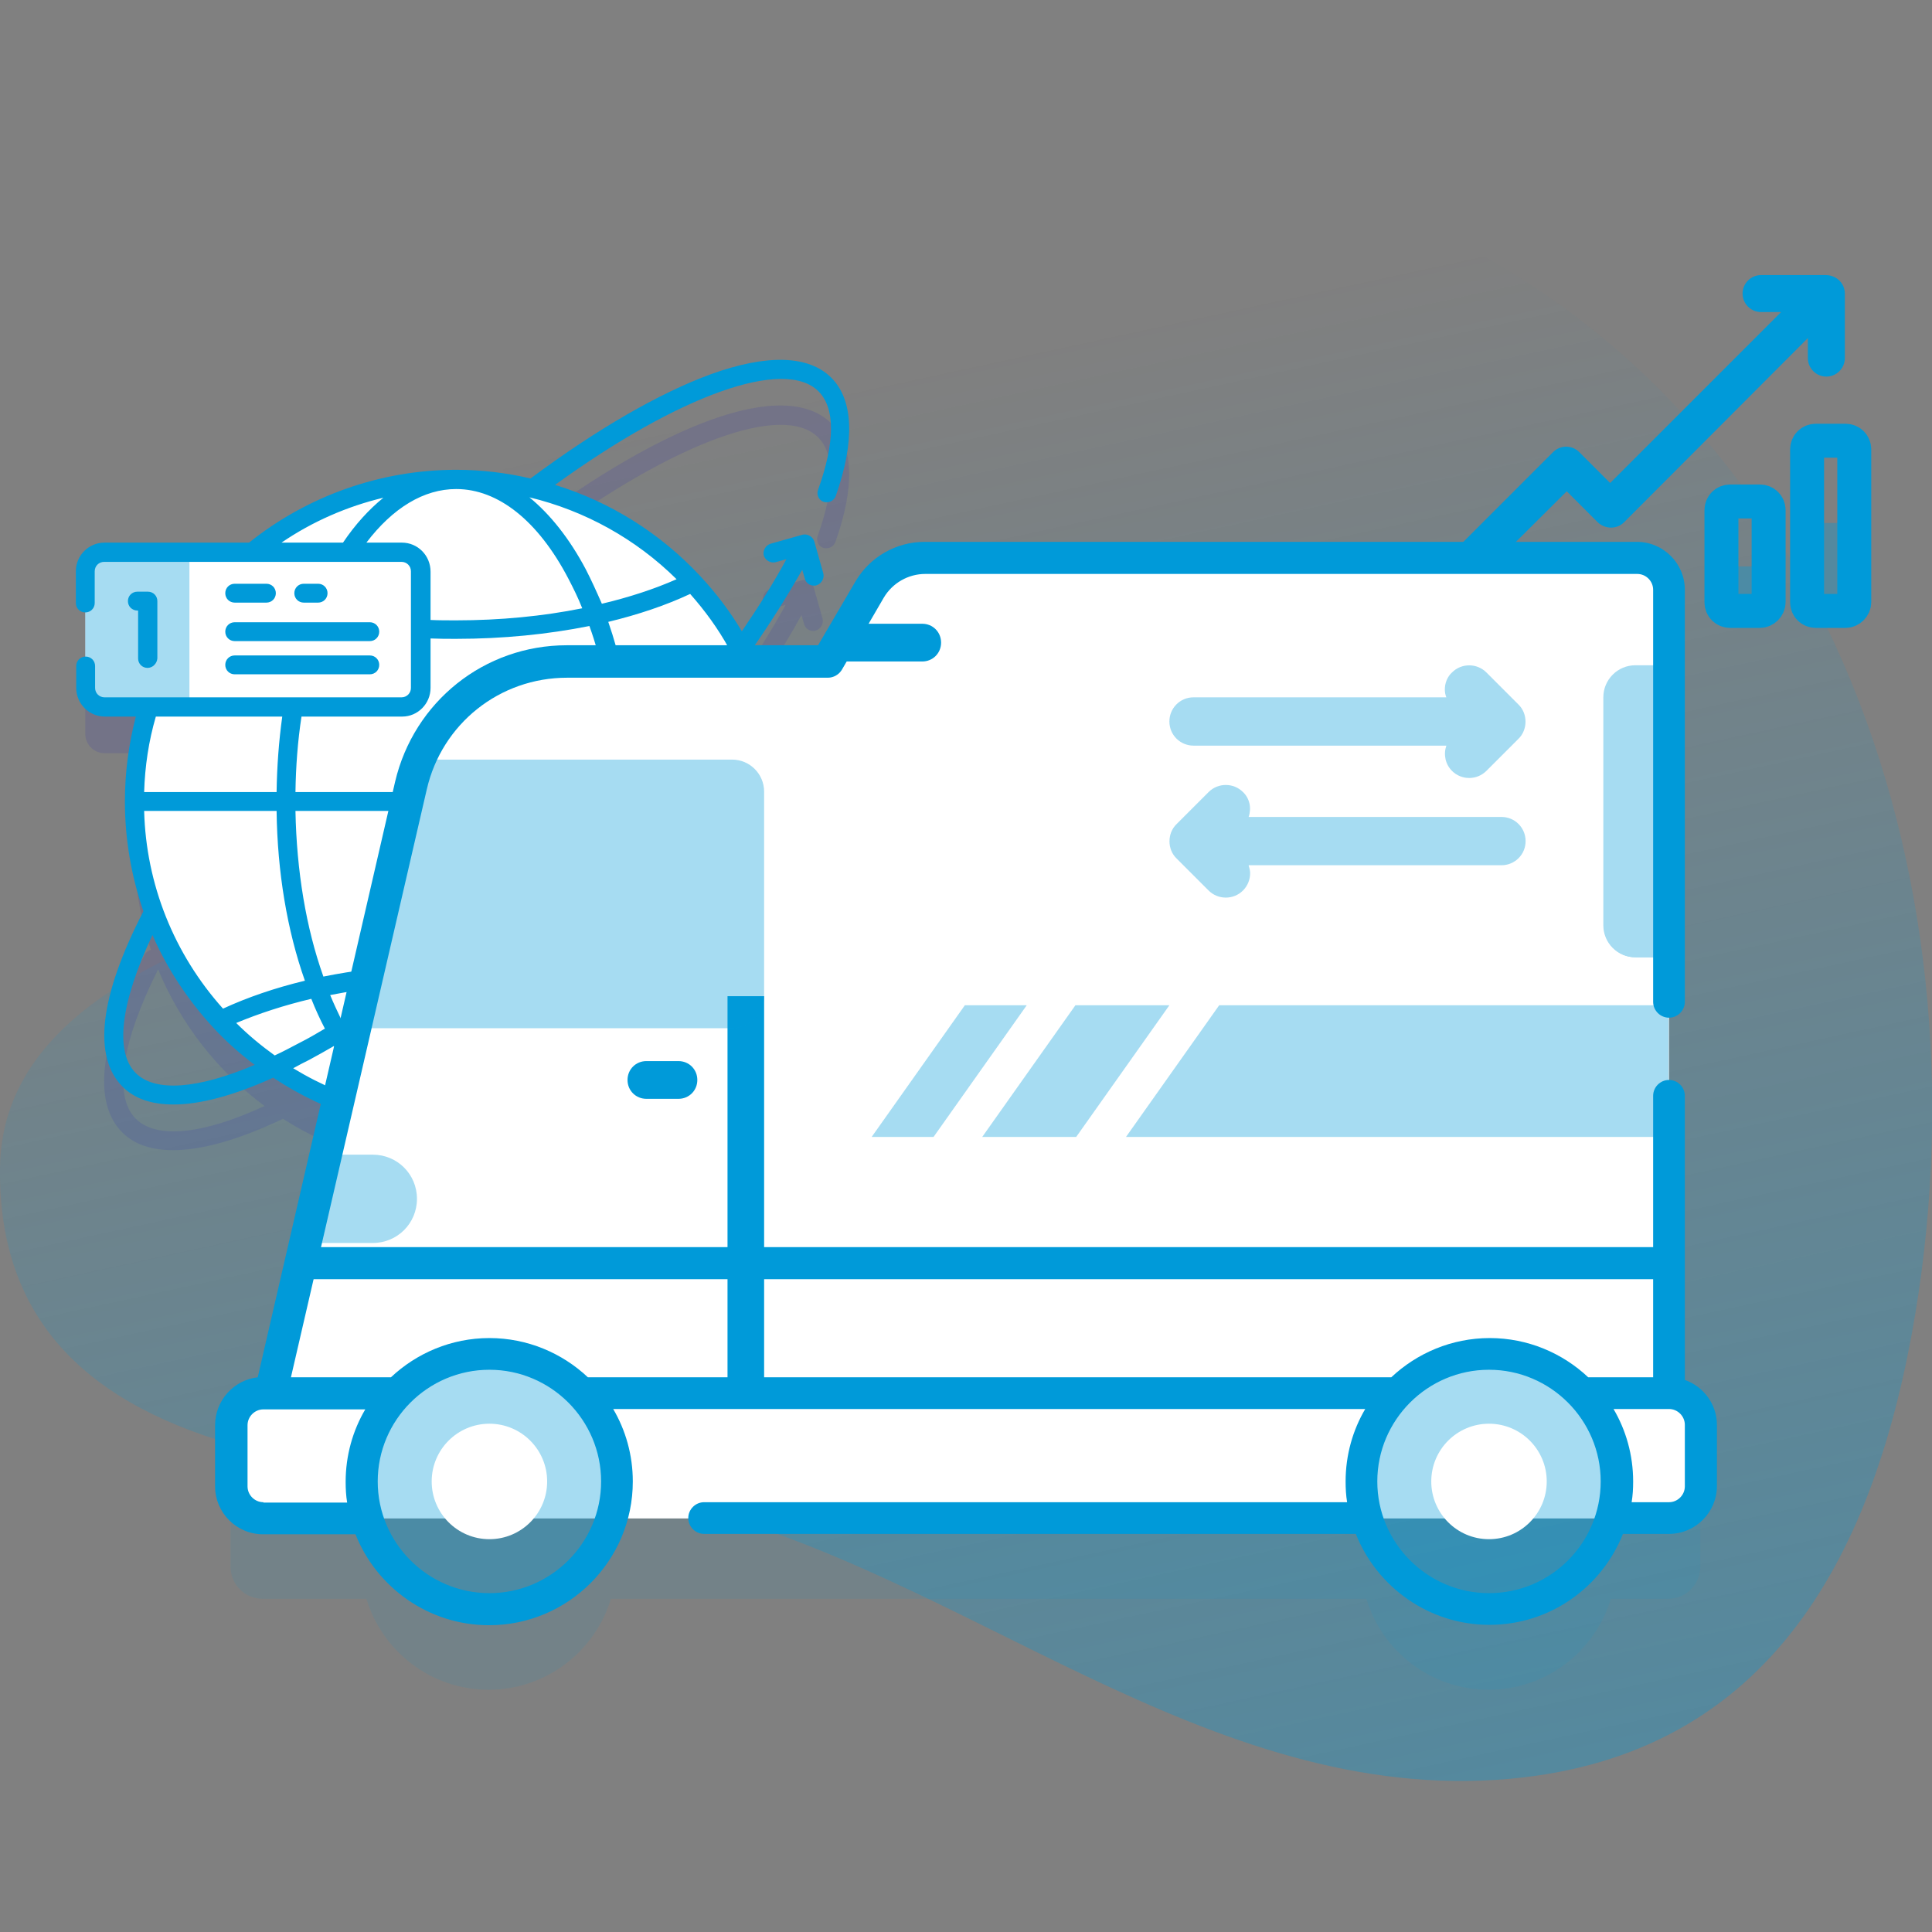<?xml version="1.0" encoding="utf-8"?>
<!-- Generator: Adobe Illustrator 25.3.1, SVG Export Plug-In . SVG Version: 6.00 Build 0)  -->
<svg version="1.1" id="Capa_1" xmlns="http://www.w3.org/2000/svg" xmlns:xlink="http://www.w3.org/1999/xlink" x="0px" y="0px"
	 viewBox="0 0 512 512" style="enable-background:new 0 0 512 512;" xml:space="preserve">
<rect x="0" y="0" width="512" height="512" fill="#808080" stroke="none"/>
<style type="text/css">
	.st0{fill:url(#SVGID_1_);}
	.st1{opacity:0.1;fill:#0000CC;enable-background:new    ;}
	.st2{fill:#FFFFFF;}
	.st3{opacity:0.35;fill:#009AD9;}
	.st4{fill:#009AD9;}
	.st5{display:none;}
	.st6{display:inline;opacity:0.1;fill:#0000CC;enable-background:new    ;}
	.st7{display:inline;}
	.st8{display:inline;fill:#FFFFFF;}
	.st9{display:inline;opacity:0.35;fill:#009AD9;}
	.st10{display:inline;fill:#009AD9;}
	.st11{fill:none;stroke:#009AD9;stroke-width:9;stroke-linecap:round;stroke-linejoin:round;stroke-miterlimit:10;}
	.st12{opacity:0.1;fill:#009AD9;enable-background:new    ;}
	.st13{opacity:0.35;}
	.st14{display:inline;fill:#6583FE;}
	.st15{fill:#2626BC;}
</style>
<g>
	
		<linearGradient id="SVGID_1_" gradientUnits="userSpaceOnUse" x1="215.715" y1="408.892" x2="303.048" y2="6.225" gradientTransform="matrix(1 0 0 -1 0 513.008)">
		<stop  offset="0" style="stop-color:#009AD9;stop-opacity:0"/>
		<stop  offset="1" style="stop-color:#009AD9;stop-opacity:0.35"/>
	</linearGradient>
	<path class="st0" d="M367.6,55.6c-68.8-27.8-164.5-18.6-217.9,29c-37.7,33.6-8.9,43.7,15.8,106.3C183.4,236.3,0.9,228,0,309.6
		c-1.1,94.3,131.3,77.9,180.3,89.2c74.8,17.4,139.5,79.8,219.8,72.6c69.8-6.3,97.1-60.7,107.5-123.4
		C526.9,231.3,484,102.7,367.6,55.6z"/>
	<g>
		<path class="st1" d="M220.3,112.2c-6-6-17.1-6.3-32-0.9c-13.8,5-30.5,14.7-48.3,28c-0.6,0.4-0.9,1.1-1,1.8
			c-5.8-1.3-11.9-1.9-18.1-1.9c-20.5,0-39.3,7.2-54,19.3H27.7c-2.8,0-5.1,2.3-5.1,5.1v30.9c0,2.8,2.3,5.1,5.1,5.1h11.6
			c-2.4,7.9-3.7,16.3-3.7,25c0,9.5,1.5,18.6,4.4,27.1c-0.7,0.2-1.3,0.6-1.7,1.3c-11.9,22.8-13.9,39.1-5.9,47.1
			c3.2,3.2,7.7,4.7,13.5,4.7c7.7,0,17.5-2.8,29.1-8.3c13.3,8.5,29,13.4,45.9,13.4c47.1,0,85.4-38.2,85.4-85.4
			c0-13.6-3.2-26.5-8.9-37.9c5.8-8.1,10.9-16.1,15-23.6l0.7,2.4c0.3,1.1,1.3,1.8,2.4,1.8c0.2,0,0.5,0,0.7-0.1
			c1.3-0.4,2.1-1.8,1.8-3.1l-2.4-8.5c-0.2-0.6-0.6-1.2-1.2-1.5c-0.6-0.3-1.3-0.4-1.9-0.2l-8.5,2.4c-1.3,0.4-2.1,1.8-1.8,3.1
			c0.4,1.3,1.8,2.1,3.1,1.8l2.9-0.8c-3.7,6.8-8.3,14-13.4,21.4c-11-18.9-29-33.1-50.4-39.2c34.1-25.2,63.1-35.9,72.4-26.6
			c4.5,4.5,4.4,13.5-0.1,26.1c-0.5,1.3,0.2,2.8,1.5,3.2c0.3,0.1,0.6,0.1,0.8,0.1c1,0,2-0.6,2.4-1.7
			C226.6,129,226.2,118.2,220.3,112.2L220.3,112.2z M36,296.5c-6-6-3.8-20.3,5.9-39.6c6,14.5,15.8,27,28.2,36.2
			C53.7,300.7,41.5,301.9,36,296.5z"/>
		<g>
			<ellipse class="st2" cx="120.9" cy="212.4" rx="85.3" ry="85.3"/>
		</g>
		<path class="st2" d="M106.6,187.3H27.7c-2.8,0-5.1-2.3-5.1-5.1v-30.9c0-2.8,2.3-5.1,5.1-5.1h78.8c2.8,0,5.1,2.3,5.1,5.1v30.9
			C111.6,185.1,109.3,187.3,106.6,187.3z"/>
		<path class="st3" d="M50.2,146.3H27.7c-2.8,0-5.1,2.3-5.1,5.1v30.9c0,2.8,2.3,5.1,5.1,5.1h22.5L50.2,146.3L50.2,146.3z"/>
		<path class="st4" d="M220.3,100.1c-6-6-17.1-6.3-32-0.9c-13.6,5-30.1,14.5-47.7,27.6c-6.4-1.5-13-2.3-19.7-2.3
			c-20,0-39.4,6.9-54.9,19.3H27.7c-4.2,0-7.6,3.4-7.6,7.6v8.4c0,1.4,1.1,2.5,2.5,2.5s2.5-1.1,2.5-2.5v-8.4c0-1.4,1.1-2.5,2.5-2.5
			h78.8c1.4,0,2.5,1.1,2.5,2.5v30.9c0,1.4-1.1,2.5-2.5,2.5H27.7c-1.4,0-2.5-1.1-2.5-2.5v-5.8c0-1.4-1.1-2.5-2.5-2.5
			s-2.5,1.1-2.5,2.5v5.8c0,4.2,3.4,7.6,7.6,7.6H36c-1.9,7.3-2.9,14.8-2.9,22.5c0,10,1.7,19.8,4.9,29.1
			c-11.6,22.5-13.5,38.5-5.5,46.5c3.2,3.2,7.7,4.7,13.5,4.7c7.1,0,16-2.4,26.4-7.1c14.3,9.5,31.2,14.7,48.6,14.7
			c24.4,0,47.9-10.3,64.5-28.1c15.1-16.3,23.4-37.5,23.4-59.8c0-14.2-3.4-27.9-9.7-40.2c5.1-7.3,9.6-14.5,13.4-21.2l0.7,2.4
			c0.3,1.1,1.3,1.8,2.4,1.8c0.2,0,0.5,0,0.7-0.1c1.3-0.4,2.1-1.8,1.8-3.1l-2.4-8.5c-0.4-1.3-1.8-2.1-3.1-1.8l-8.5,2.4
			c-1.3,0.4-2.1,1.8-1.8,3.1c0.4,1.3,1.8,2.1,3.1,1.8l2.9-0.8c-3.3,6.1-7.3,12.5-11.8,19.1c-3.1-5.2-6.8-10.1-11-14.6
			c-10.6-11.4-23.9-19.7-38.5-24.2c33-23.9,60.8-33.8,69.8-24.8c4.5,4.5,4.4,13.5-0.1,26.1c-0.5,1.3,0.2,2.8,1.5,3.2
			c0.3,0.1,0.6,0.1,0.8,0.1c1,0,2-0.6,2.4-1.7C226.6,116.9,226.2,106,220.3,100.1L220.3,100.1z M155.2,150.8
			c-4.3-8.1-9.4-14.5-14.9-19c14.6,3.5,28.2,11,39,21.7c-5.9,2.6-12.6,4.8-19.8,6.5C158.1,156.8,156.7,153.7,155.2,150.8
			L155.2,150.8z M101.6,131.9c-3.8,3.1-7.4,7-10.7,11.9H74.6C82.8,138.2,92,134.2,101.6,131.9z M106.5,143.8h-9.4
			c7-9.2,15.2-14.2,23.8-14.2c11.1,0,21.7,8.4,29.7,23.7c1.3,2.5,2.6,5.1,3.7,7.9c-10.4,2.1-21.8,3.2-33.4,3.2c-2.3,0-4.6,0-6.8-0.1
			v-12.8C114.1,147.2,110.7,143.8,106.5,143.8L106.5,143.8z M114.1,182.3v-13.1c2.3,0.1,4.5,0.1,6.8,0.1c12.4,0,24.3-1.2,35.3-3.4
			c3.2,8.9,5.4,18.9,6.5,29.4l-27.2-17.2c-2-1.3-4.6-1-6.3,0.7l-3.9,3.9c-1,1-1.5,2.2-1.5,3.6c0,1.4,0.5,2.6,1.5,3.6l11.9,11.9
			c0.5,0.5,1.1,0.7,1.8,0.7c0.6,0,1.3-0.2,1.8-0.7c1-1,1-2.6,0-3.6l-11.9-11.9l3.9-3.9l27,17.1c-3.1,2.7-6.4,5.7-9.7,9
			c-0.5,0.5-0.9,0.9-1.3,1.4H78.3c0.1-6.8,0.6-13.5,1.6-20h26.7C110.7,189.9,114.1,186.5,114.1,182.3L114.1,182.3z M180.4,192.7
			c0.4,0,0.6,0.1,0.6,0.1c0.3,0.3,0.5,2.6-3.3,8.6c-3.4,5.3-9,11.9-15.9,18.8c-6.9,6.9-13.6,12.5-18.8,15.9c-6,3.9-8.3,3.6-8.6,3.3
			c-0.3-0.3-0.5-2.6,3.3-8.6c3.4-5.3,9-11.9,15.9-18.8c6.9-6.9,13.6-12.5,18.8-15.9C176.9,193.3,179.3,192.7,180.4,192.7
			L180.4,192.7z M159.4,264.7c7.2,1.7,13.9,3.9,19.8,6.5c-10.8,10.7-24.3,18.2-39,21.7c5.5-4.4,10.6-10.8,14.9-19
			C156.7,271,158.1,268,159.4,264.7L159.4,264.7z M150.7,271.6c-8.1,15.3-18.6,23.7-29.7,23.7c-10.4,0-20.3-7.3-28.1-20.7
			c6.5-4.1,13.3-8.7,20.1-13.8c2.7-0.1,5.3-0.2,8-0.2c11.6,0,23,1.1,33.4,3.2C153.2,266.4,152,269.1,150.7,271.6z M38.2,214.9h35.1
			c0.2,16.2,2.8,31.7,7.5,45c-7.9,1.9-15.2,4.4-21.7,7.4C46.1,252.8,38.7,234.3,38.2,214.9L38.2,214.9z M133.5,228.2
			c-0.5,0.7-1.2,1.9-1.9,3.2l-4.5-4.5l2.8-2.8l4.7,2.4C134.2,227.1,133.8,227.6,133.5,228.2L133.5,228.2z M137.6,222.4l-5.4-2.8
			c0,0,0,0,0,0c-2-1-4.3-0.7-5.9,0.9l-2.8,2.8c-2,2-2,5.2,0,7.2l6,6c-0.3,1.5-0.4,3,0,4.3c-6.1,5.3-12.3,10.3-18.3,14.9
			c-8.9,0.4-17.5,1.5-25.5,3.1c-4.6-12.9-7.1-28-7.4-43.9h65.6C141.6,217.5,139.5,220,137.6,222.4z M82.5,264.7
			c1.1,2.8,2.3,5.4,3.6,7.9c-2.2,1.3-4.4,2.6-6.6,3.7c-2.3,1.2-4.5,2.4-6.7,3.4c-3.6-2.6-7-5.4-10.2-8.6
			C68.6,268.6,75.3,266.4,82.5,264.7L82.5,264.7z M87.5,263.7c5.1-1,10.4-1.8,15.9-2.3c-4.4,3.1-8.8,6-13,8.7
			C89.4,268,88.4,265.9,87.5,263.7z M120.9,255.4c-0.4,0-0.8,0-1.2,0c4.4-3.5,8.9-7.2,13.3-11c0.6,0.2,1.3,0.3,2,0.3
			c0.8,0,1.6-0.1,2.4-0.3l6,6c1,1,2.3,1.5,3.6,1.5c1.3,0,2.6-0.5,3.6-1.5l2.8-2.8c1.6-1.6,1.9-3.9,0.9-5.9l-2.8-5.4
			c3.4-2.6,7-5.8,10.8-9.4l0.6,0.6c-1.1,11.3-3.3,21.9-6.7,31.4C145.3,256.6,133.4,255.4,120.9,255.4L120.9,255.4z M147.4,239.3
			l2.4,4.7l-2.8,2.8l-4.5-4.5c1.3-0.7,2.5-1.4,3.2-1.9C146.3,240.1,146.8,239.7,147.4,239.3z M165.9,223.3c3.1-3.2,6-6.2,8.5-9.2
			l17.1,27l2.1-1.4l-2.1,1.4l-3.9,3.9L165.9,223.3z M74.8,189.9c-0.9,6.5-1.4,13.2-1.5,20H38.2c0.2-6.8,1.2-13.5,3.1-20H74.8z
			 M36,284.4c-5.7-5.7-4-18.8,4.4-36.6c3.9,8.9,9.3,17.1,16,24.4c3.4,3.7,7.1,7,11.1,10C52.4,288.6,41.2,289.5,36,284.4z
			 M81.9,280.9c2.2-1.2,4.4-2.4,6.6-3.7c3.9,6.6,8.3,12,13.1,15.8c-8.4-2-16.5-5.4-23.9-9.9C79.1,282.3,80.5,281.6,81.9,280.9
			L81.9,280.9z M182.9,267.3c-6.5-3-13.8-5.5-21.7-7.4c3-8.6,5.1-18,6.3-27.9l16.5,16.5c1,1,2.3,1.5,3.6,1.5c1.3,0,2.6-0.5,3.6-1.5
			l3.9-3.9c1.7-1.7,2-4.3,0.7-6.3l-14.8-23.5h22.8C203.2,234.3,195.8,252.8,182.9,267.3L182.9,267.3z M203.7,209.9h-25.8
			c1.6-2,2.9-3.9,4.1-5.7c1.6-2.4,6.1-9.5,3.4-13.8c3.7-4.5,7.1-9.1,10.4-13.5C200.7,187.1,203.4,198.3,203.7,209.9L203.7,209.9z
			 M181,187.7c-4.2-0.4-9.3,2.9-11.3,4.2c-0.7,0.4-1.4,0.9-2.1,1.4c-1.2-10.1-3.4-19.8-6.4-28.5c7.9-1.9,15.3-4.4,21.7-7.4
			c3.9,4.4,7.4,9.2,10.2,14.3C189.4,177,185.4,182.3,181,187.7z"/>
		<g>
			<g>
				<path class="st4" d="M62.2,159.7h8.4c1.4,0,2.5-1.1,2.5-2.5s-1.1-2.5-2.5-2.5h-8.4c-1.4,0-2.5,1.1-2.5,2.5
					S60.8,159.7,62.2,159.7z"/>
			</g>
			<g>
				<path class="st4" d="M80.5,159.7h3.8c1.4,0,2.5-1.1,2.5-2.5s-1.1-2.5-2.5-2.5h-3.8c-1.4,0-2.5,1.1-2.5,2.5
					S79.1,159.7,80.5,159.7z"/>
			</g>
			<g>
				<path class="st4" d="M62.2,169.9H98c1.4,0,2.5-1.1,2.5-2.5s-1.1-2.5-2.5-2.5H62.2c-1.4,0-2.5,1.1-2.5,2.5S60.8,169.9,62.2,169.9
					z"/>
			</g>
			<g>
				<path class="st4" d="M62.2,178.7H98c1.4,0,2.5-1.1,2.5-2.5s-1.1-2.5-2.5-2.5H62.2c-1.4,0-2.5,1.1-2.5,2.5S60.8,178.7,62.2,178.7
					z"/>
			</g>
		</g>
		<g>
			<path class="st4" d="M39.1,177c-1.4,0-2.5-1.1-2.5-2.5v-12.7h-0.2c-1.4,0-2.5-1.1-2.5-2.5s1.1-2.5,2.5-2.5h2.8
				c1.4,0,2.5,1.1,2.5,2.5v15.2C41.6,175.8,40.5,177,39.1,177z"/>
		</g>
	</g>
	<g class="st5">
		<path class="st6" d="M219.3,246c-6-6-17.1-6.3-32-0.9c-13.8,5-30.5,14.7-48.3,28c-0.6,0.4-0.9,1.1-1,1.8
			c-5.8-1.3-11.9-1.9-18.1-1.9c-20.5,0-39.3,7.2-54,19.3H26.7c-2.8,0-5.1,2.3-5.1,5.1v30.9c0,2.8,2.3,5.1,5.1,5.1h11.6
			c-2.4,7.9-3.7,16.3-3.7,25c0,9.5,1.5,18.6,4.4,27.1c-0.7,0.2-1.3,0.6-1.7,1.3c-11.9,22.8-13.9,39.1-5.9,47.1
			c3.2,3.2,7.7,4.7,13.5,4.7c7.7,0,17.5-2.8,29.1-8.3c13.3,8.5,29,13.4,45.9,13.4c47.1,0,85.4-38.2,85.4-85.4
			c0-13.6-3.2-26.5-8.9-37.9c5.8-8.1,10.9-16.1,15-23.6l0.7,2.4c0.3,1.1,1.3,1.8,2.4,1.8c0.2,0,0.5,0,0.7-0.1
			c1.3-0.4,2.1-1.8,1.8-3.1l-2.4-8.5c-0.2-0.6-0.6-1.2-1.2-1.5c-0.6-0.3-1.3-0.4-1.9-0.2L203,290c-1.3,0.4-2.1,1.8-1.8,3.1
			c0.4,1.3,1.8,2.1,3.1,1.8l2.9-0.8c-3.7,6.8-8.3,14-13.4,21.4c-11-18.9-29-33.1-50.4-39.2c34.1-25.2,63.1-35.9,72.4-26.6
			c4.5,4.5,4.4,13.5-0.1,26.1c-0.5,1.3,0.2,2.8,1.5,3.2c0.3,0.1,0.6,0.1,0.8,0.1c1,0,2-0.6,2.4-1.7C225.6,262.8,225.2,252,219.3,246
			L219.3,246z M35,430.3c-6-6-3.8-20.3,5.9-39.6c6,14.5,15.8,27,28.2,36.2C52.7,434.5,40.5,435.7,35,430.3z"/>
		<g class="st7">
			<ellipse class="st2" cx="119.9" cy="346.2" rx="85.3" ry="85.3"/>
		</g>
		<path class="st8" d="M105.6,321.1H26.7c-2.8,0-5.1-2.3-5.1-5.1v-30.9c0-2.8,2.3-5.1,5.1-5.1h78.8c2.8,0,5.1,2.3,5.1,5.1v30.9
			C110.6,318.9,108.3,321.1,105.6,321.1z"/>
		<path class="st9" d="M49.2,280.1H26.7c-2.8,0-5.1,2.3-5.1,5.1v30.9c0,2.8,2.3,5.1,5.1,5.1h22.5L49.2,280.1L49.2,280.1z"/>
		<path class="st10" d="M219.3,233.9c-6-6-17.1-6.3-32-0.9c-13.6,5-30.1,14.5-47.7,27.6c-6.4-1.5-13-2.3-19.7-2.3
			c-20,0-39.4,6.9-54.9,19.3H26.7c-4.2,0-7.6,3.4-7.6,7.6v8.4c0,1.4,1.1,2.5,2.5,2.5s2.5-1.1,2.5-2.5v-8.4c0-1.4,1.1-2.5,2.5-2.5
			h78.8c1.4,0,2.5,1.1,2.5,2.5v30.9c0,1.4-1.1,2.5-2.5,2.5H26.7c-1.4,0-2.5-1.1-2.5-2.5v-5.8c0-1.4-1.1-2.5-2.5-2.5
			s-2.5,1.1-2.5,2.5v5.8c0,4.2,3.4,7.6,7.6,7.6H35c-1.9,7.3-2.9,14.8-2.9,22.5c0,10,1.7,19.8,4.9,29.1
			c-11.6,22.5-13.5,38.5-5.5,46.5c3.2,3.2,7.7,4.7,13.5,4.7c7.1,0,16-2.4,26.4-7.1c14.3,9.5,31.2,14.7,48.6,14.7
			c24.4,0,47.9-10.3,64.5-28.1c15.1-16.3,23.4-37.5,23.4-59.8c0-14.2-3.4-27.9-9.7-40.2c5.1-7.3,9.6-14.5,13.4-21.2l0.7,2.4
			c0.3,1.1,1.3,1.8,2.4,1.8c0.2,0,0.5,0,0.7-0.1c1.3-0.4,2.1-1.8,1.8-3.1l-2.4-8.5c-0.4-1.3-1.8-2.1-3.1-1.8l-8.5,2.4
			c-1.3,0.4-2.1,1.8-1.8,3.1c0.4,1.3,1.8,2.1,3.1,1.8l2.9-0.8c-3.3,6.1-7.3,12.5-11.8,19.1c-3.1-5.2-6.8-10.1-11-14.6
			c-10.6-11.4-23.9-19.7-38.5-24.2c33-23.9,60.8-33.8,69.8-24.8c4.5,4.5,4.4,13.5-0.1,26.1c-0.5,1.3,0.2,2.8,1.5,3.2
			c0.3,0.1,0.6,0.1,0.8,0.1c1,0,2-0.6,2.4-1.7C225.6,250.7,225.2,239.8,219.3,233.9L219.3,233.9z M154.2,284.7
			c-4.3-8.1-9.4-14.5-14.9-19c14.6,3.5,28.2,11,39,21.7c-5.9,2.6-12.6,4.8-19.8,6.5C157.1,290.6,155.7,287.6,154.2,284.7
			L154.2,284.7z M100.6,265.7c-3.8,3.1-7.4,7-10.7,11.9H73.6C81.8,272,91,268,100.6,265.7z M105.5,277.6h-9.4
			c7-9.2,15.2-14.2,23.8-14.2c11.1,0,21.7,8.4,29.7,23.7c1.3,2.5,2.6,5.1,3.7,7.9c-10.4,2.1-21.8,3.2-33.4,3.2c-2.3,0-4.6,0-6.8-0.1
			v-12.8C113.1,281,109.7,277.6,105.5,277.6L105.5,277.6z M113.1,316.1V303c2.3,0.1,4.5,0.1,6.8,0.1c12.4,0,24.3-1.2,35.3-3.4
			c3.2,8.9,5.4,18.9,6.5,29.4l-27.2-17.2c-2-1.3-4.6-1-6.3,0.7l-3.9,3.9c-1,1-1.5,2.2-1.5,3.6c0,1.4,0.5,2.6,1.5,3.6l11.9,11.9
			c0.5,0.5,1.1,0.7,1.8,0.7c0.6,0,1.3-0.2,1.8-0.7c1-1,1-2.6,0-3.6l-11.9-11.9l3.9-3.9l27,17.1c-3.1,2.7-6.4,5.7-9.7,9
			c-0.5,0.5-0.9,0.9-1.3,1.4H77.3c0.1-6.8,0.6-13.5,1.6-20h26.7C109.7,323.7,113.1,320.3,113.1,316.1L113.1,316.1z M179.4,326.5
			c0.4,0,0.6,0.1,0.6,0.1c0.3,0.3,0.5,2.6-3.3,8.6c-3.4,5.3-9,11.9-15.9,18.8c-6.9,6.9-13.6,12.5-18.8,15.9c-6,3.9-8.3,3.6-8.6,3.3
			c-0.3-0.3-0.5-2.6,3.3-8.6c3.4-5.3,9-11.9,15.9-18.8c6.9-6.9,13.6-12.5,18.8-15.9C175.9,327.1,178.3,326.5,179.4,326.5
			L179.4,326.5z M158.4,398.5c7.2,1.7,13.9,3.9,19.8,6.5c-10.8,10.7-24.3,18.2-39,21.7c5.5-4.4,10.6-10.8,14.9-19
			C155.7,404.8,157.1,401.8,158.4,398.5L158.4,398.5z M149.7,405.4C141.6,420.6,131,429,120,429c-10.4,0-20.3-7.3-28.1-20.7
			c6.5-4.1,13.3-8.7,20.1-13.8c2.7-0.1,5.3-0.2,8-0.2c11.6,0,23,1.1,33.4,3.2C152.2,400.2,151,402.9,149.7,405.4z M37.2,348.7h35.1
			c0.2,16.2,2.8,31.7,7.5,45c-7.9,1.9-15.2,4.4-21.7,7.4C45.1,386.6,37.7,368.1,37.2,348.7L37.2,348.7z M132.5,362
			c-0.5,0.7-1.2,1.9-1.9,3.2l-4.5-4.5l2.8-2.8l4.7,2.4C133.2,360.9,132.8,361.4,132.5,362L132.5,362z M136.6,356.2l-5.4-2.8
			c0,0,0,0,0,0c-2-1-4.3-0.7-5.9,0.9l-2.8,2.8c-2,2-2,5.2,0,7.2l6,6c-0.3,1.5-0.4,3,0,4.3c-6.1,5.3-12.3,10.3-18.3,14.9
			c-8.9,0.4-17.5,1.5-25.5,3.1c-4.6-12.9-7.1-28-7.4-43.9h65.6C140.6,351.3,138.5,353.8,136.6,356.2z M81.5,398.6
			c1.1,2.8,2.3,5.4,3.6,7.9c-2.2,1.3-4.4,2.6-6.6,3.7c-2.3,1.2-4.5,2.4-6.7,3.4c-3.6-2.6-7-5.4-10.2-8.6
			C67.6,402.4,74.3,400.2,81.5,398.6L81.5,398.6z M86.5,397.5c5.1-1,10.4-1.8,15.9-2.3c-4.4,3.1-8.8,6-13,8.7
			C88.4,401.8,87.4,399.7,86.5,397.5z M119.9,389.2c-0.4,0-0.8,0-1.2,0c4.4-3.5,8.9-7.2,13.3-11c0.6,0.2,1.3,0.3,2,0.3
			c0.8,0,1.6-0.1,2.4-0.3l6,6c1,1,2.3,1.5,3.6,1.5c1.3,0,2.6-0.5,3.6-1.5l2.8-2.8c1.6-1.6,1.9-3.9,0.9-5.9l-2.8-5.4
			c3.4-2.6,7-5.8,10.8-9.4l0.6,0.6c-1.1,11.3-3.3,21.9-6.7,31.4C144.3,390.4,132.4,389.2,119.9,389.2L119.9,389.2z M146.4,373.1
			l2.4,4.7l-2.8,2.8l-4.5-4.5c1.3-0.7,2.5-1.4,3.2-1.9C145.3,373.9,145.8,373.5,146.4,373.1z M164.9,357.1c3.1-3.2,6-6.2,8.5-9.2
			l17.1,27l2.1-1.4l-2.1,1.4l-3.9,3.9L164.9,357.1z M73.8,323.7c-0.9,6.5-1.4,13.2-1.5,20H37.2c0.2-6.8,1.2-13.5,3.1-20H73.8z
			 M35,418.2c-5.7-5.7-4-18.8,4.4-36.6c3.9,8.9,9.3,17.1,16,24.4c3.4,3.7,7.1,7,11.1,10C51.4,422.4,40.2,423.3,35,418.2z
			 M80.9,414.7c2.2-1.2,4.4-2.4,6.6-3.7c3.9,6.6,8.3,12,13.1,15.8c-8.4-2-16.5-5.4-23.9-9.9C78.1,416.1,79.5,415.4,80.9,414.7
			L80.9,414.7z M181.9,401.1c-6.5-3-13.8-5.5-21.7-7.4c3-8.6,5.1-18,6.3-27.9l16.5,16.5c1,1,2.3,1.5,3.6,1.5c1.3,0,2.6-0.5,3.6-1.5
			l3.9-3.9c1.7-1.7,2-4.3,0.7-6.3l-14.8-23.5h22.8C202.2,368.1,194.8,386.6,181.9,401.1L181.9,401.1z M202.7,343.7h-25.8
			c1.6-2,2.9-3.9,4.1-5.7c1.6-2.4,6.1-9.5,3.4-13.8c3.7-4.5,7.1-9.1,10.4-13.5C199.7,320.9,202.4,332.1,202.7,343.7L202.7,343.7z
			 M180,321.5c-4.2-0.4-9.3,2.9-11.3,4.2c-0.7,0.4-1.4,0.9-2.1,1.4c-1.2-10.1-3.4-19.8-6.4-28.5c7.9-1.9,15.3-4.4,21.7-7.4
			c3.9,4.4,7.4,9.2,10.2,14.3C188.4,310.8,184.4,316.1,180,321.5z"/>
		<g class="st7">
			<g>
				<path class="st4" d="M61.2,293.5h8.4c1.4,0,2.5-1.1,2.5-2.5s-1.1-2.5-2.5-2.5h-8.4c-1.4,0-2.5,1.1-2.5,2.5
					S59.8,293.5,61.2,293.5z"/>
			</g>
			<g>
				<path class="st4" d="M79.5,293.5h3.8c1.4,0,2.5-1.1,2.5-2.5s-1.1-2.5-2.5-2.5h-3.8c-1.4,0-2.5,1.1-2.5,2.5
					S78.1,293.5,79.5,293.5z"/>
			</g>
			<g>
				<path class="st4" d="M61.2,303.7H97c1.4,0,2.5-1.1,2.5-2.5s-1.1-2.5-2.5-2.5H61.2c-1.4,0-2.5,1.1-2.5,2.5S59.8,303.7,61.2,303.7
					z"/>
			</g>
			<g>
				<path class="st4" d="M61.2,312.5H97c1.4,0,2.5-1.1,2.5-2.5s-1.1-2.5-2.5-2.5H61.2c-1.4,0-2.5,1.1-2.5,2.5S59.8,312.5,61.2,312.5
					z"/>
			</g>
		</g>
		<g class="st7">
			<path class="st4" d="M38.1,310.8c-1.4,0-2.5-1.1-2.5-2.5v-12.7h-0.2c-1.4,0-2.5-1.1-2.5-2.5s1.1-2.5,2.5-2.5h2.8
				c1.4,0,2.5,1.1,2.5,2.5v15.2C40.6,309.6,39.5,310.8,38.1,310.8z"/>
		</g>
	</g>
	<g>
		<g>
			<path class="st4" d="M488.9,77.8v17.1c0,2.7-2.2,4.9-4.9,4.9c-2.7,0-4.9-2.2-4.9-4.9v-5.3l-48.7,48.8c-1.9,1.9-5,1.9-7,0
				l-8.2-8.2L395.3,150l-12.5-1.4l28.8-28.8c1.9-1.9,5-1.9,6.9,0l8.2,8.2l45.3-45.3h-5.3c-2.7,0-4.9-2.2-4.9-4.9
				c0-2.7,2.2-4.9,4.9-4.9h17.1C486.7,72.9,488.9,75.1,488.9,77.8L488.9,77.8z"/>
		</g>
		<g>
			<path class="st3" d="M456.1,150.1v6.3c0,1.3,1,2.3,2.3,2.3h7.9c1.3,0,2.3-1,2.3-2.3v-6.3H456.1z"/>
			<path class="st3" d="M478.8,138.6v17.8c0,1.3,1,2.3,2.3,2.3h7.9c1.3,0,2.3-1,2.3-2.3v-17.8H478.8z"/>
			<g>
				<path class="st11" d="M466.4,161.9h-7.9c-1.3,0-2.3-1-2.3-2.3v-24.4c0-1.3,1-2.3,2.3-2.3h7.9c1.3,0,2.3,1,2.3,2.3v24.4
					C468.7,160.8,467.6,161.9,466.4,161.9z"/>
				<path class="st11" d="M489.1,161.9h-7.9c-1.3,0-2.3-1-2.3-2.3v-40.5c0-1.3,1-2.3,2.3-2.3h7.9c1.3,0,2.3,1,2.3,2.3v40.5
					C491.4,160.8,490.3,161.9,489.1,161.9z"/>
			</g>
		</g>
	</g>
	<g>
		<g>
			<path class="st12" d="M442.2,390.4V177.6c0-4.7-3.8-8.5-8.5-8.5H245c-6,0-11.6,3.2-14.7,8.4l-11.1,19.1h-69.1
				c-19.7,0-36.9,13.6-41.3,32.9l-37.2,161h-2c-4.7,0-8.5,3.8-8.5,8.5v16.2c0,4.7,3.8,8.5,8.5,8.5h27.5
				c4.2,13.9,17.1,24.1,32.4,24.1s28.2-10.2,32.4-24.1h200.2c4.2,13.9,17.1,24.1,32.4,24.1c15.3,0,28.2-10.2,32.4-24.1h15.2
				c4.7,0,8.5-3.8,8.5-8.5v-16.2C450.7,394.2,446.9,390.4,442.2,390.4L442.2,390.4z"/>
			<g>
				<path class="st2" d="M230.4,156.3l-11.1,19.1h-69.1c-19.7,0-36.9,13.6-41.3,32.9L69.8,377.7h372.5V156.3c0-4.7-3.8-8.5-8.5-8.5
					H245C239,147.9,233.4,151.1,230.4,156.3z"/>
				<path class="st3" d="M98.8,306H86.3l-5.4,23.4h17.9c6.5,0,11.7-5.2,11.7-11.7C110.5,311.2,105.3,306,98.8,306z"/>
				<path class="st4" d="M219.3,175.3h25.1c2.8,0,5-2.2,5-5c0-2.8-2.2-5-5-5h-19.2L219.3,175.3z"/>
				<g class="st13">
					<path class="st4" d="M442.2,253.7h-8.8c-4.7,0-8.5-3.8-8.5-8.5v-60.4c0-4.7,3.8-8.5,8.5-8.5h8.8V253.7z"/>
					<path class="st4" d="M425,232.8v12.4c0,4.7,3.8,8.5,8.5,8.5h8.8v-20.9H425z"/>
					<path class="st4" d="M298.4,301.3h143.8v-34.9H323.1L298.4,301.3z"/>
					<path class="st4" d="M309.9,266.4l-24.7,34.9h-24.9l24.7-34.9L309.9,266.4z"/>
					<path class="st4" d="M272.1,266.4l-24.7,34.9h-16.4l24.7-34.9L272.1,266.4z"/>
				</g>
				<path class="st4" d="M192.8,264h9.7v105.2h-9.7V264z"/>
				<path class="st3" d="M111.2,201.3c-0.9,2.2-1.7,4.5-2.2,6.9l-14.8,64.3H194c4.7,0,8.5-3.8,8.5-8.5v-54.2c0-4.7-3.8-8.5-8.5-8.5
					H111.2z"/>
				<path class="st2" d="M442.2,334.7v42.9H69.8l9.9-42.9H442.2z"/>
				<g>
					<g>
						<g>
							<path class="st4" d="M192.8,334.7h9.7v34.4h-9.7L192.8,334.7z"/>
						</g>
						<g>
							<g>
								<path class="st2" d="M442.2,402.4H69.8c-4.7,0-8.5-3.8-8.5-8.5v-16.2c0-4.7,3.8-8.5,8.5-8.5h372.5c4.7,0,8.5,3.8,8.5,8.5
									v16.2C450.7,398.6,446.9,402.4,442.2,402.4z"/>
							</g>
							<g>
								<g>
									<g>
										<g>
											<g>
												<g>
													<g>
														<circle class="st3" cx="129.7" cy="392.6" r="33.8"/>
														<circle class="st2" cx="129.7" cy="392.6" r="15.3"/>
													</g>
												</g>
											</g>
										</g>
									</g>
								</g>
								<g>
									<circle class="st3" cx="394.6" cy="392.6" r="33.8"/>
									<path class="st4" d="M446.5,365.7v-75.3c0-2.3-1.9-4.2-4.2-4.2c-2.3,0-4.2,1.9-4.2,4.2v74.6h-17.2
										c-6.8-6.4-16-10.4-26.1-10.4c-10.1,0-19.3,4-26.1,10.4H155.8c-6.8-6.4-16-10.4-26.1-10.4s-19.3,4-26.1,10.4H77.1l36-155.8
										c4-17.4,19.3-29.6,37.2-29.6h69.1c1.5,0,2.9-0.8,3.7-2.1l11.1-19.1c2.3-3.9,6.5-6.3,11-6.3h188.7c2.3,0,4.2,1.9,4.2,4.2
										v109.2c0,2.3,1.9,4.2,4.2,4.2c2.3,0,4.2-1.9,4.2-4.2V156.3c0-7-5.7-12.7-12.7-12.7H245c-7.5,0-14.5,4-18.3,10.5l-9.9,16.9
										h-66.6c-21.8,0-40.5,14.9-45.5,36.2L68.3,365C62,365.7,57,371.1,57,377.7v16.2c0,7,5.7,12.7,12.7,12.7h24.5
										c5.6,14.1,19.4,24.1,35.4,24.1c21,0,38.1-17.1,38.1-38.1c0-7-1.9-13.6-5.2-19.2h199.3c-3.3,5.6-5.2,12.2-5.2,19.2
										c0,1.9,0.1,3.7,0.4,5.5H186.6c-2.3,0-4.2,1.9-4.2,4.2s1.9,4.2,4.2,4.2h172.7c5.6,14.1,19.4,24.1,35.4,24.1
										c16.1,0,29.8-10,35.4-24.1h12.2c7,0,12.7-5.7,12.7-12.7v-16.2C455,372.1,451.4,367.4,446.5,365.7L446.5,365.7z M69.8,398.1
										c-2.3,0-4.2-1.9-4.2-4.2v-16.2c0-2.3,1.9-4.2,4.2-4.2h27c-3.3,5.6-5.2,12.2-5.2,19.2c0,1.9,0.1,3.7,0.4,5.5H69.8z
										 M129.7,422.2c-16.3,0-29.6-13.3-29.6-29.6s13.3-29.6,29.6-29.6s29.6,13.3,29.6,29.6S146,422.2,129.7,422.2z M394.6,422.2
										c-16.3,0-29.6-13.3-29.6-29.6s13.3-29.6,29.6-29.6c16.3,0,29.6,13.3,29.6,29.6S411,422.2,394.6,422.2z M446.5,393.9
										c0,2.3-1.9,4.2-4.2,4.2h-9.9c0.3-1.8,0.4-3.6,0.4-5.5c0-7-1.9-13.6-5.2-19.2h14.7c2.3,0,4.2,1.9,4.2,4.2L446.5,393.9
										L446.5,393.9z"/>
									<circle class="st2" cx="394.6" cy="392.6" r="15.3"/>
								</g>
							</g>
						</g>
						<path class="st4" d="M166.3,286.2c0-2.8,2.2-5,5-5h8.5c2.8,0,5,2.2,5,5c0,2.8-2.2,5-5,5h-8.5
							C168.5,291.2,166.3,289,166.3,286.2z"/>
					</g>
				</g>
				<g class="st13">
					<path class="st4" d="M382.9,182.7c0,0.7,0.1,1.4,0.4,2.1h-67c-3.6,0-6.4,2.9-6.4,6.4c0,3.6,2.9,6.4,6.4,6.4h67
						c-0.8,2.3-0.3,4.9,1.5,6.7c2.5,2.5,6.6,2.5,9.1,0l8.5-8.5c2.5-2.4,2.5-6.7,0-9.1l-8.5-8.5c-2.5-2.5-6.6-2.5-9.1,0
						C383.5,179.4,382.9,181.1,382.9,182.7L382.9,182.7z"/>
					<path class="st4" d="M330.9,216.5h67c3.6,0,6.4,2.9,6.4,6.4c0,3.6-2.9,6.4-6.4,6.4h-67c0.2,0.7,0.4,1.4,0.4,2.1
						c0,1.6-0.6,3.3-1.9,4.6c-2.5,2.5-6.6,2.5-9.1,0l-8.5-8.5c-2.5-2.4-2.5-6.7,0-9.1l8.5-8.5c2.5-2.5,6.6-2.5,9.1,0
						C331.2,211.6,331.7,214.2,330.9,216.5z"/>
				</g>
				<g class="st5">
					<path class="st14" d="M289.7,230.3h-49.2c-2.8,0-5-2.2-5-5v-66.1c0-2.8,2.2-5,5-5h49.2c2.8,0,5,2.2,5,5v66.1
						C294.7,228.1,292.5,230.3,289.7,230.3L289.7,230.3z"/>
					<g class="st7">
						<g>
							<g>
								<path class="st15" d="M303.4,178.7h-48.6c-2.8,0-5-2.2-5-5s2.2-5,5-5h48.6c2.8,0,5,2.2,5,5S306.2,178.7,303.4,178.7z"/>
							</g>
							<g>
								<path class="st15" d="M273.4,199h-18.6c-2.8,0-5-2.2-5-5s2.2-5,5-5h18.6c2.8,0,5,2.2,5,5S276.2,199,273.4,199z"/>
							</g>
							<g>
								<path class="st15" d="M273.4,216.4h-18.6c-2.8,0-5-2.2-5-5s2.2-5,5-5h18.6c2.8,0,5,2.2,5,5
									C278.4,214.1,276.2,216.4,273.4,216.4z"/>
							</g>
						</g>
					</g>
				</g>
			</g>
			<g class="st5">
				<path class="st14" d="M186.5,124.9c-3.7,0-7.4-1.4-10.3-4.2c-5.7-5.7-5.7-14.9,0-20.5c5.7-5.7,14.9-5.7,20.5,0
					c5.7,5.7,5.7,14.9,0,20.5C193.9,123.5,190.2,124.9,186.5,124.9L186.5,124.9z M186.5,105.9c-1.2,0-2.3,0.4-3.2,1.3
					c-1.8,1.8-1.8,4.6,0,6.4c1.8,1.8,4.6,1.8,6.4,0c1.8-1.8,1.8-4.6,0-6.4C188.8,106.3,187.6,105.9,186.5,105.9L186.5,105.9z"/>
				<path class="st14" d="M271.1,459.1c-3.7,0-7.4-1.4-10.3-4.2c-5.7-5.7-5.7-14.9,0-20.5c5.7-5.7,14.9-5.7,20.5,0
					c5.7,5.7,5.7,14.9,0,20.5C278.5,457.7,274.8,459.1,271.1,459.1z M271.1,440.1c-1.2,0-2.3,0.4-3.2,1.3c-1.8,1.8-1.8,4.6,0,6.4
					c1.8,1.8,4.6,1.8,6.4,0c1.8-1.8,1.8-4.6,0-6.4C273.4,440.6,272.2,440.1,271.1,440.1z"/>
				<path class="st14" d="M342.6,469.6c-1.3,0-2.6-0.5-3.5-1.5l-6-6l-6,6c-2,2-5.1,2-7.1,0c-2-2-2-5.1,0-7.1l9.5-9.5
					c2-2,5.1-2,7.1,0l9.5,9.5c2,2,2,5.1,0,7.1C345.2,469.2,343.9,469.6,342.6,469.6z"/>
				<path class="st14" d="M449.8,88.6c-1.3,0-2.6-0.5-3.5-1.5l-6-6l-6,6c-2,2-5.1,2-7.1,0c-2-2-2-5.1,0-7.1l9.5-9.5c2-2,5.1-2,7.1,0
					l9.5,9.5c2,2,2,5.1,0,7.1C452.4,88.1,451.1,88.6,449.8,88.6z"/>
				<path class="st14" d="M159.1,100.2c-1.3,0-2.6-0.5-3.5-1.5l-6-6l-6,6c-2,2-5.1,2-7.1,0c-2-2-2-5.1,0-7.1l9.5-9.5
					c2-2,5.1-2,7.1,0l9.5,9.5c2,2,2,5.1,0,7.1C161.7,99.7,160.4,100.2,159.1,100.2z"/>
			</g>
		</g>
		<path class="st4" d="M79.7,330.5h360.7v8.5H79.7L79.7,330.5z"/>
	</g>
</g>
</svg>
